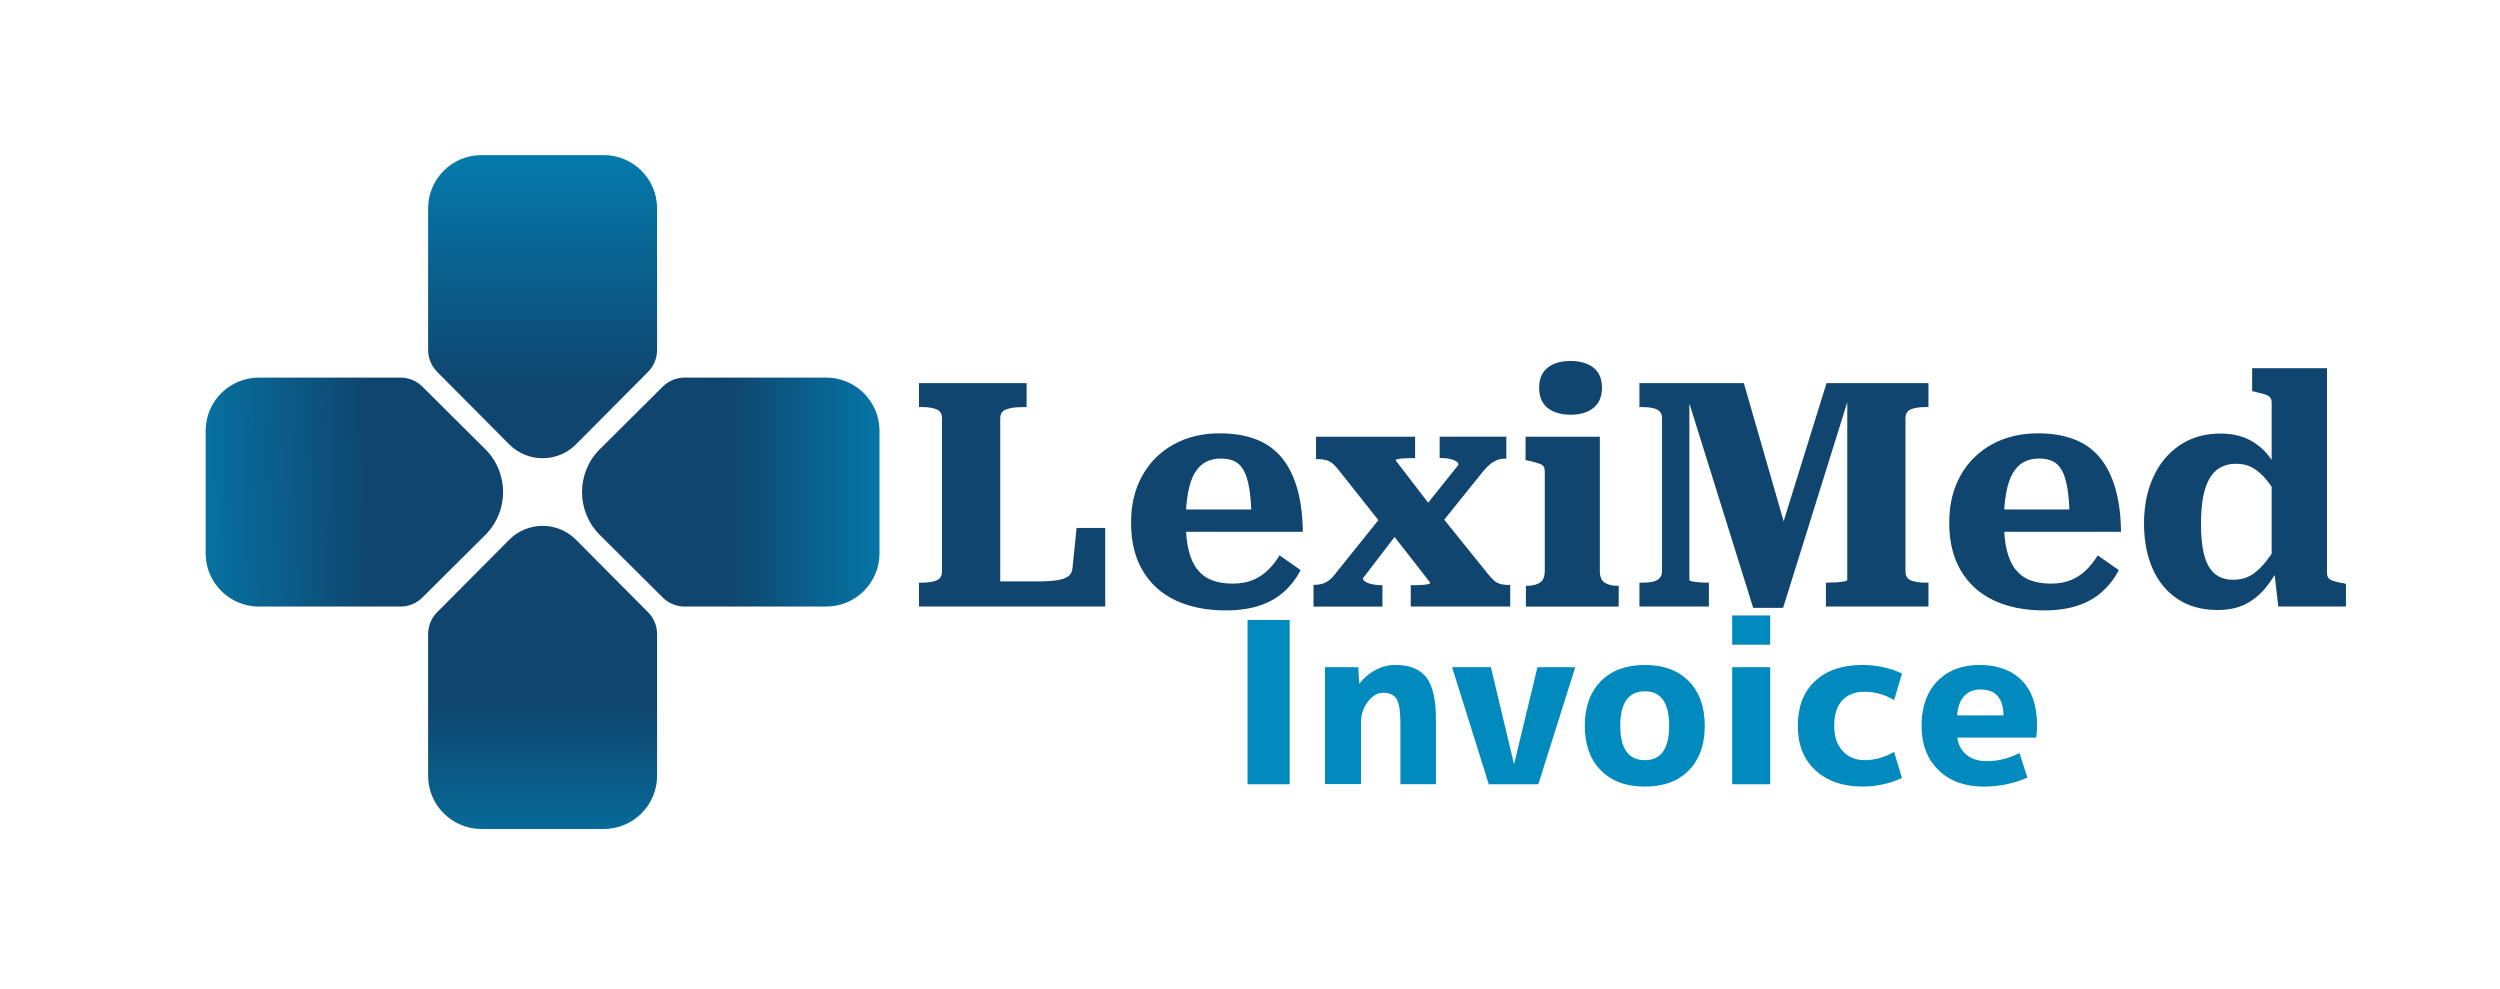 <?xml version="1.0" encoding="UTF-8"?>
<svg id="Layer_1" data-name="Layer 1" xmlns="http://www.w3.org/2000/svg" xmlns:xlink="http://www.w3.org/1999/xlink" viewBox="0 0 430.5 170.25">
  <defs>
    <style>
      .cls-1 {
        fill: url(#linear-gradient-2);
      }

      .cls-2 {
        fill: #fff;
      }

      .cls-3 {
        fill: url(#linear-gradient-4);
      }

      .cls-4 {
        fill: url(#linear-gradient-3);
      }

      .cls-5 {
        fill: #0f456e;
      }

      .cls-6 {
        fill: url(#linear-gradient);
      }

      .cls-7 {
        fill: #018abe;
      }
    </style>
    <linearGradient id="linear-gradient" x1="93.43" y1="15.21" x2="93.43" y2="67.42" gradientUnits="userSpaceOnUse">
      <stop offset="0" stop-color="#018abe"/>
      <stop offset="1" stop-color="#0f456e"/>
    </linearGradient>
    <linearGradient id="linear-gradient-2" x1="93.43" y1="162.29" x2="93.43" y2="120.68" xlink:href="#linear-gradient"/>
    <linearGradient id="linear-gradient-3" x1="162.57" y1="84.73" x2="125.25" y2="84.73" xlink:href="#linear-gradient"/>
    <linearGradient id="linear-gradient-4" x1="19.7" y1="85.81" x2="63.84" y2="84.53" xlink:href="#linear-gradient"/>
  </defs>
  <rect class="cls-2" width="430.5" height="170.25"/>
  <path class="cls-6" d="M113.15,35.89v24.38c0,1.41-.56,2.76-1.55,3.76-4.14,4.16-8.28,8.33-12.42,12.49-3.17,3.18-8.32,3.18-11.49,0-4.14-4.16-8.28-8.33-12.42-12.49-.99-1-1.55-2.35-1.55-3.76v-24.38c0-5.07,4.11-9.18,9.18-9.18h21.07c5.07,0,9.18,4.11,9.18,9.18Z"/>
  <path class="cls-1" d="M113.15,133.57v-24.38c0-1.41-.56-2.76-1.55-3.76-4.14-4.16-8.28-8.33-12.42-12.49-3.17-3.18-8.32-3.18-11.49,0-4.14,4.16-8.28,8.33-12.42,12.49-.99,1-1.55,2.35-1.55,3.76v24.38c0,5.07,4.11,9.18,9.18,9.18h21.07c5.07,0,9.18-4.11,9.18-9.18Z"/>
  <path class="cls-4" d="M142.27,104.45h-24.38c-1.41,0-2.76-.56-3.76-1.55-3.61-3.59-7.22-7.18-10.83-10.77-4.1-4.08-4.1-10.71,0-14.79,3.61-3.59,7.22-7.18,10.83-10.77,1-.99,2.35-1.55,3.76-1.55h24.38c5.07,0,9.18,4.11,9.18,9.18v21.07c0,5.07-4.11,9.18-9.18,9.18Z"/>
  <path class="cls-3" d="M44.59,104.45h24.38c1.41,0,2.76-.56,3.76-1.55,3.61-3.59,7.22-7.18,10.83-10.77,4.1-4.08,4.1-10.71,0-14.79-3.61-3.59-7.22-7.18-10.83-10.77-1-.99-2.35-1.55-3.76-1.55h-24.38c-5.07,0-9.18,4.11-9.18,9.18v21.07c0,5.07,4.11,9.18,9.18,9.18Z"/>
  <g>
    <path class="cls-7" d="M214.83,135.05v-28.3h7.25v28.3h-7.25Z"/>
    <path class="cls-7" d="M228.16,114.89h5.74l.15,2.79h.08c.75-.98,1.67-1.76,2.77-2.33,1.1-.57,2.23-.85,3.39-.85,2.43,0,4.2.71,5.31,2.13,1.11,1.42,1.67,3.85,1.67,7.29v11.12h-6.12v-10.47c0-2.09-.22-3.49-.66-4.21-.44-.71-1.21-1.07-2.33-1.07-.96,0-1.83.52-2.62,1.55-.79,1.03-1.18,2.24-1.18,3.6v10.58h-6.2v-20.16Z"/>
    <path class="cls-7" d="M256.73,114.89l3.95,16.55h.08l3.99-16.55h6.51l-6.36,20.16h-8.53l-6.32-20.16h6.67Z"/>
    <path class="cls-7" d="M275.65,117.32c1.83-1.87,4.37-2.81,7.6-2.81s5.76.94,7.58,2.81c1.82,1.87,2.73,4.43,2.73,7.66s-.91,5.78-2.73,7.66c-1.82,1.87-4.35,2.81-7.58,2.81s-5.76-.94-7.6-2.81c-1.83-1.87-2.75-4.42-2.75-7.66s.92-5.78,2.75-7.66ZM283.24,130.9c2.79,0,4.19-1.98,4.19-5.93s-1.4-5.93-4.19-5.93-4.23,1.98-4.23,5.93,1.41,5.93,4.23,5.93Z"/>
    <path class="cls-7" d="M298.28,111.02v-5.04h6.55v5.04h-6.55ZM298.28,135.05v-20.16h6.55v20.16h-6.55Z"/>
    <path class="cls-7" d="M326.16,129.47l1.36,4.5c-2.12.98-4.38,1.47-6.78,1.47-3.41,0-6.12-.94-8.14-2.81-2.02-1.87-3.02-4.42-3.02-7.66s.98-5.81,2.95-7.67,4.7-2.79,8.22-2.79c2.4,0,4.66.49,6.78,1.47l-1.36,4.57c-1.63-.96-3.32-1.43-5.08-1.43-1.65,0-2.94.5-3.86,1.49s-1.38,2.45-1.38,4.36.48,3.28,1.45,4.34c.97,1.06,2.23,1.59,3.78,1.59,1.76,0,3.45-.48,5.08-1.43Z"/>
    <path class="cls-7" d="M337.05,127.03c.18,1.27.72,2.25,1.61,2.97s2.05,1.07,3.47,1.07c1.91,0,3.79-.46,5.62-1.4l1.36,4.23c-2.3,1.03-4.82,1.55-7.56,1.55-3.21,0-5.78-.94-7.73-2.83-1.95-1.89-2.93-4.43-2.93-7.64s.9-5.78,2.71-7.66,4.24-2.81,7.29-2.81,5.56.9,7.29,2.69,2.6,4.36,2.6,7.69c0,.8-.05,1.51-.16,2.13h-13.57ZM337.01,123.19h7.99c-.03-2.97-1.34-4.46-3.95-4.46-1.19,0-2.13.38-2.83,1.14-.7.76-1.1,1.87-1.2,3.31Z"/>
  </g>
  <g>
    <path class="cls-5" d="M176.79,70.11h-.87c-1.08,0-1.97.13-2.65.38-.69.25-1.03.78-1.03,1.57v28.06h6.17c1.44,0,2.62-.06,3.52-.19.9-.13,1.58-.36,2.03-.7.45-.34.7-.84.73-1.49l.7-6.83h4.93v13.54h-32.07v-4.12h.6c.98,0,1.78-.13,2.41-.38.63-.25.95-.78.95-1.57v-26.33c0-.79-.32-1.32-.95-1.57-.63-.25-1.43-.38-2.41-.38h-.6v-4.12h18.53v4.12Z"/>
    <path class="cls-5" d="M204.2,89.99c0,1.92.17,3.54.51,4.88.34,1.34.85,2.42,1.52,3.25.67.83,1.51,1.44,2.52,1.81,1.01.38,2.18.57,3.52.57s2.55-.22,3.55-.65c.99-.43,1.86-1.02,2.6-1.76.74-.74,1.38-1.56,1.92-2.46l3.63,2.55c-.76,1.44-1.72,2.69-2.9,3.74-1.17,1.05-2.58,1.84-4.23,2.38-1.64.54-3.57.81-5.77.81-3.32,0-6.2-.58-8.64-1.73s-4.33-2.86-5.66-5.12c-1.34-2.26-2-4.99-2-8.21s.64-5.81,1.92-8.12c1.28-2.31,3.08-4.11,5.39-5.39,2.31-1.28,4.96-1.92,7.96-1.92,2.42,0,4.52.35,6.31,1.06,1.79.7,3.26,1.77,4.42,3.2,1.16,1.43,2.03,3.2,2.63,5.31.6,2.11.91,4.58.95,7.39h-22.43v-3.85h14.73l-1.14,1.52c-.04-2.06-.16-3.76-.38-5.09-.22-1.34-.53-2.38-.95-3.14s-.95-1.29-1.6-1.6c-.65-.31-1.44-.46-2.38-.46s-1.78.19-2.52.57c-.74.38-1.37.99-1.9,1.84-.52.85-.92,1.99-1.19,3.41-.27,1.43-.41,3.17-.41,5.23Z"/>
    <path class="cls-5" d="M226.19,104.45v-3.74h.16c.83,0,1.54-.17,2.11-.51.58-.34,1.14-.89,1.68-1.65l7.96-9.91,3.52,1.9-6.93,9.05c0,.22.15.42.46.6.31.18.71.33,1.22.43.5.11,1.03.16,1.57.16h.11v3.68h-11.86ZM260.05,104.45h-17.12v-3.68h.16c.58,0,1.1,0,1.57-.03.47-.02.86-.06,1.17-.13.31-.07.46-.16.46-.27l-7.31-9.37-.6-.11-8.07-10.18c-.32-.4-.64-.71-.95-.95-.31-.23-.65-.41-1.03-.51s-.88-.16-1.49-.16h-.22v-3.85h17.06v3.68h-.16c-.54,0-1.06,0-1.54.03-.49.02-.89.05-1.19.11s-.46.14-.46.24l6.77,8.83.6.16,8.56,10.62c.36.43.69.79.98,1.06.29.27.64.47,1.06.6s.95.19,1.6.19h.16v3.74ZM247.97,90.42l-3.47-2.06,6.66-8.34c0-.22-.14-.41-.43-.6-.29-.18-.66-.32-1.11-.41-.45-.09-.95-.14-1.49-.14h-.22v-3.68h11.48v3.79h-.22c-.47,0-.9.07-1.3.22-.4.15-.79.36-1.16.65s-.79.69-1.22,1.19l-7.53,9.37Z"/>
    <path class="cls-5" d="M275.49,75.2v23.08c0,1.01.28,1.7.84,2.06.56.36,1.33.54,2.3.54h.11v3.58h-15.98v-3.58h.11c.97,0,1.74-.18,2.3-.54.56-.36.84-1.05.84-2.06v-17.17c0-.58-.23-.97-.68-1.16-.45-.2-1.17-.41-2.14-.62l-.49-.11v-4.01h12.78ZM270.45,71.41c-1.66,0-2.98-.39-3.95-1.16-.97-.78-1.46-1.94-1.46-3.49s.49-2.66,1.46-3.44c.98-.78,2.29-1.16,3.95-1.16s2.98.39,3.95,1.16c.98.78,1.46,1.92,1.46,3.44s-.49,2.67-1.46,3.47c-.97.79-2.29,1.19-3.95,1.19Z"/>
    <path class="cls-5" d="M282.31,104.45v-4.12h.54c.69,0,1.27-.05,1.76-.16.49-.11.88-.31,1.16-.6s.43-.69.43-1.19v-26.33c0-.54-.14-.95-.43-1.22s-.69-.46-1.19-.57c-.51-.11-1.08-.16-1.73-.16h-.54v-4.12h17.98l8.18,28.38-1.9-2.76,7.96-25.62h17.55v4.12h-.6c-.98,0-1.78.13-2.41.38-.63.25-.95.78-.95,1.57v26.33c0,.79.32,1.32.95,1.57.63.25,1.44.38,2.41.38h.6v4.12h-17.66v-4.12h.49c.43,0,.89-.02,1.38-.05.49-.04.91-.09,1.27-.16.36-.07.54-.16.54-.27v-32.55l.65-.11-11.7,37.48h-5.15l-11.7-37.48.71-.16v32.82c0,.11.17.2.51.27.34.07.76.13,1.25.16.49.04.91.05,1.27.05h.33v4.12h-11.97Z"/>
    <path class="cls-5" d="M345.09,89.99c0,1.92.17,3.54.51,4.88.34,1.34.85,2.42,1.52,3.25.67.83,1.51,1.44,2.52,1.81,1.01.38,2.18.57,3.52.57s2.55-.22,3.55-.65c.99-.43,1.86-1.02,2.6-1.76.74-.74,1.38-1.56,1.92-2.46l3.63,2.55c-.76,1.44-1.72,2.69-2.9,3.74-1.17,1.05-2.58,1.84-4.23,2.38-1.64.54-3.57.81-5.77.81-3.32,0-6.2-.58-8.64-1.73s-4.33-2.86-5.66-5.12c-1.34-2.26-2-4.99-2-8.21s.64-5.81,1.92-8.12c1.28-2.31,3.08-4.11,5.39-5.39,2.31-1.28,4.96-1.92,7.96-1.92,2.42,0,4.52.35,6.31,1.06,1.79.7,3.26,1.77,4.42,3.2,1.16,1.43,2.03,3.2,2.63,5.31.6,2.11.91,4.58.95,7.39h-22.43v-3.85h14.73l-1.14,1.52c-.04-2.06-.16-3.76-.38-5.09-.22-1.34-.53-2.38-.95-3.14s-.95-1.29-1.6-1.6c-.65-.31-1.44-.46-2.38-.46s-1.78.19-2.52.57c-.74.38-1.37.99-1.9,1.84-.52.85-.92,1.99-1.19,3.41-.27,1.43-.41,3.17-.41,5.23Z"/>
    <path class="cls-5" d="M382.41,74.66c1.77,0,3.32.32,4.66.95,1.33.63,2.51,1.56,3.52,2.79,1.01,1.23,1.88,2.71,2.6,4.44l-.05,3.9c-.97-1.55-1.86-2.83-2.65-3.85-.79-1.01-1.62-1.77-2.46-2.27-.85-.51-1.85-.76-3.01-.76-1.01,0-1.91.22-2.68.65-.78.43-1.41,1.08-1.9,1.95s-.85,1.94-1.08,3.22c-.23,1.28-.35,2.77-.35,4.47s.1,3.04.3,4.25c.2,1.21.52,2.22.97,3.03s1.03,1.42,1.73,1.81c.7.4,1.56.6,2.57.6,1.12,0,2.12-.25,3.01-.76.88-.51,1.77-1.32,2.65-2.44s1.85-2.58,2.9-4.39l.05,4.01c-.87,1.84-1.82,3.42-2.87,4.74-1.05,1.32-2.25,2.32-3.6,3.01s-2.97,1.03-4.85,1.03c-2.67,0-4.96-.62-6.85-1.87-1.9-1.25-3.34-2.99-4.33-5.23-.99-2.24-1.49-4.84-1.49-7.8s.53-5.66,1.6-7.99c1.06-2.33,2.59-4.16,4.58-5.5,1.99-1.34,4.33-2,7.04-2ZM400.72,98.71c0,.58.24.98.73,1.19s1.2.4,2.14.54l.38.11v3.9h-11.65l-.76-6.66-.38.54v-29.03c0-.4-.11-.7-.33-.92-.22-.22-.54-.39-.97-.51-.43-.13-.96-.26-1.57-.41l-.49-.11v-3.95h12.89v35.32Z"/>
  </g>
</svg>


